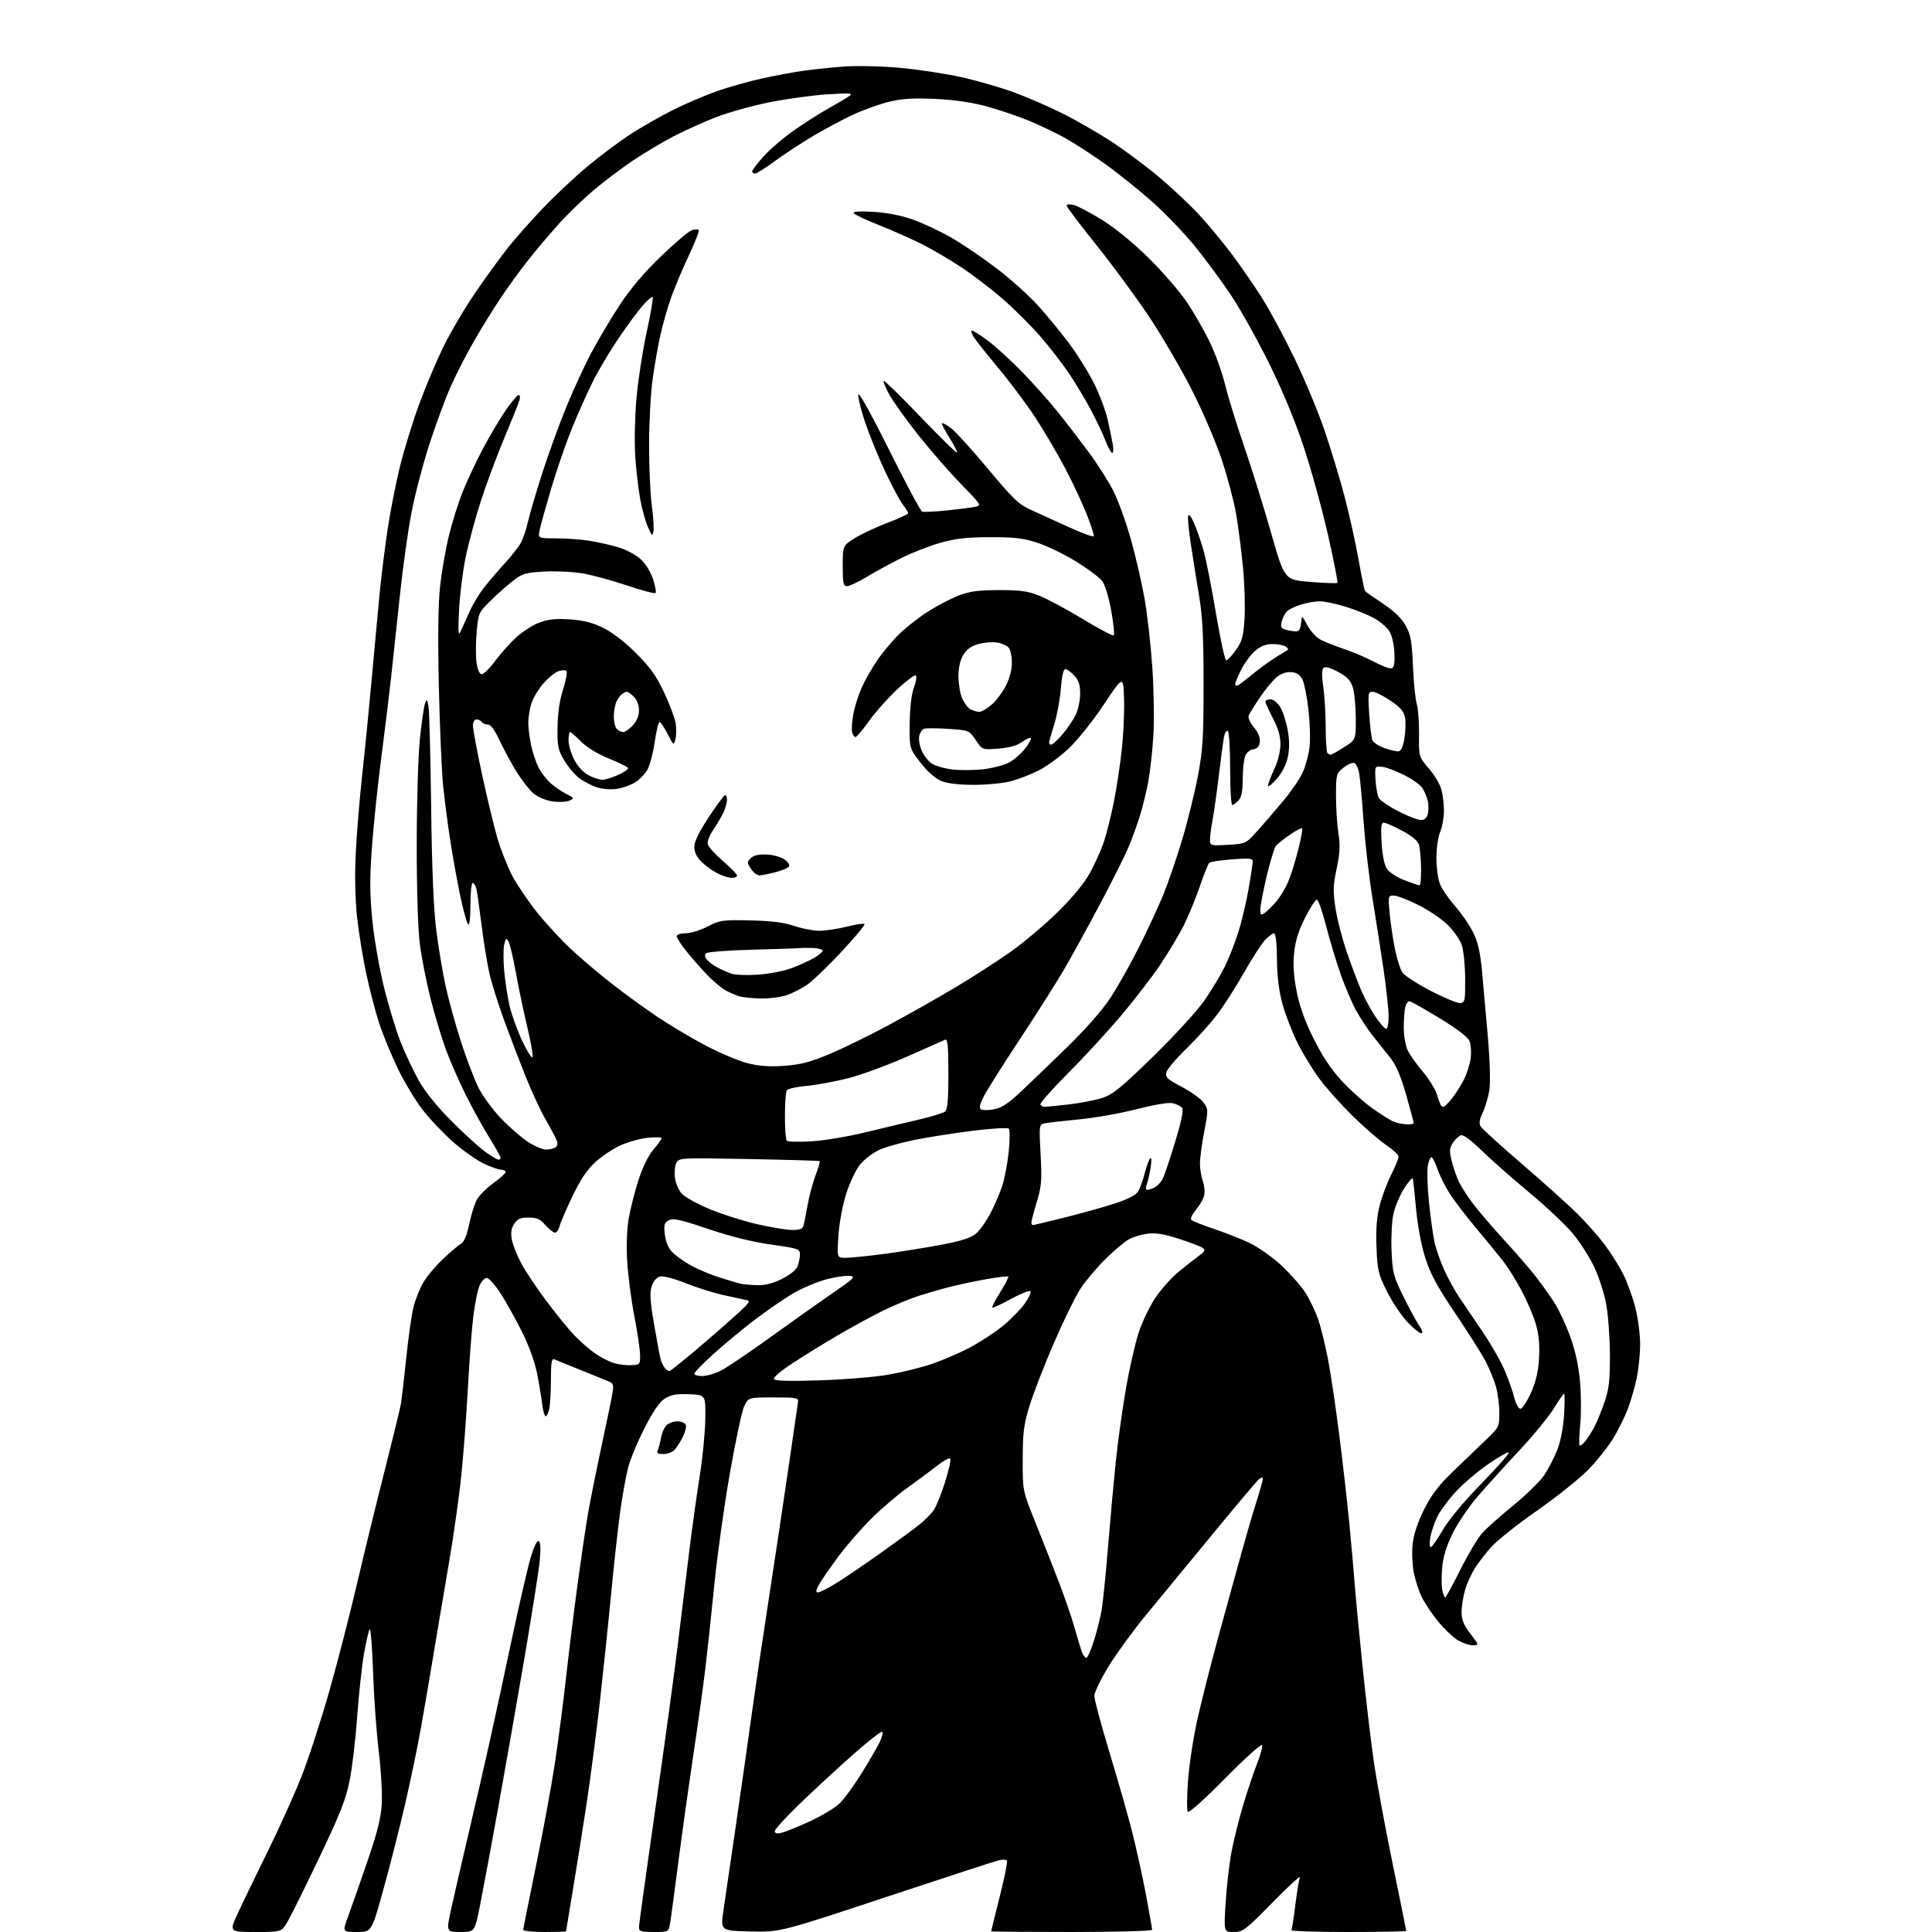 <?xml version="1.0" encoding="UTF-8" standalone="no"?>
<svg 
  version="1.1" 
  xmlns="http://www.w3.org/2000/svg" 
  xmlns:xlink="http://www.w3.org/1999/xlink" 
  xmlns:svg="http://www.w3.org/2000/svg"
  xmlns:rdf="http://www.w3.org/1999/02/22-rdf-syntax-ns#"
  xmlns:cc="http://creativecommons.org/ns#"
  xmlns:dc="http://purl.org/dc/elements/1.1/"
  viewBox="0 0 768 768"
  width="768"
  height="768"
>
<style>svg {background-color: white; }</style>"
<path stroke="none" fill="black" fill-rule="evenodd" d="M101.51,768.00C91.11,768.00 91.11,768.00 94.45,760.75C96.28,756.76 101.66,745.62 106.41,736.00C111.16,726.38 117.30,712.72 120.05,705.67C122.81,698.61 127.70,683.53 130.93,672.17C134.15,660.80 139.05,641.83 141.81,630.00C144.57,618.17 149.52,597.92 152.81,585.00C156.09,572.08 159.05,559.92 159.37,558.00C159.70,556.08 160.67,547.75 161.52,539.50C162.38,531.25 163.69,522.14 164.45,519.25C165.20,516.36 166.93,512.08 168.31,509.74C169.68,507.39 173.21,503.20 176.15,500.42C179.09,497.64 182.31,494.92 183.30,494.37C184.47,493.72 185.58,491.04 186.48,486.77C187.24,483.14 188.59,478.77 189.47,477.05C190.36,475.34 193.32,472.33 196.04,470.37C198.77,468.42 201.00,466.40 201.00,465.91C201.00,465.41 200.21,465.00 199.25,464.99C198.29,464.98 195.25,463.93 192.50,462.65C189.75,461.36 184.41,457.65 180.64,454.40C176.87,451.16 171.31,445.36 168.28,441.51C165.26,437.67 160.64,430.02 158.01,424.51C155.39,419.01 152.07,410.90 150.64,406.50C149.21,402.10 146.93,393.32 145.58,387.00C144.23,380.68 142.59,370.55 141.93,364.50C141.20,357.68 140.99,348.17 141.40,339.50C141.76,331.80 142.95,317.40 144.03,307.50C145.12,297.60 146.90,279.60 147.99,267.50C149.08,255.40 150.46,240.55 151.05,234.50C151.65,228.45 153.01,217.65 154.07,210.50C155.14,203.35 157.35,192.10 158.97,185.50C160.60,178.90 163.99,167.88 166.51,161.00C169.02,154.12 173.33,143.86 176.08,138.20C178.84,132.53 184.51,122.85 188.70,116.70C192.89,110.54 198.82,102.35 201.89,98.50C204.95,94.65 211.29,87.49 215.98,82.60C220.66,77.70 228.55,70.31 233.50,66.17C238.45,62.03 246.10,56.30 250.50,53.44C254.90,50.58 262.55,46.21 267.50,43.73C272.45,41.26 280.32,37.89 285.00,36.24C289.68,34.60 297.77,32.32 303.00,31.17C308.23,30.03 315.65,28.65 319.50,28.11C323.35,27.57 330.55,26.82 335.50,26.45C340.45,26.09 350.35,26.30 357.50,26.94C364.65,27.58 375.68,29.24 382.00,30.64C388.32,32.04 397.77,34.76 403.00,36.68C408.23,38.60 416.96,42.39 422.40,45.11C427.85,47.83 436.62,52.88 441.90,56.34C447.18,59.80 455.62,66.09 460.66,70.32C465.70,74.55 472.86,81.27 476.57,85.25C480.28,89.24 486.32,96.55 490.01,101.50C493.69,106.45 499.10,114.33 502.02,119.00C504.95,123.67 510.62,134.25 514.61,142.50C518.61,150.75 523.95,163.57 526.49,171.00C529.03,178.43 532.65,190.35 534.52,197.50C536.40,204.65 538.89,215.90 540.06,222.50C541.23,229.10 542.39,234.72 542.65,235.00C542.91,235.28 546.13,237.53 549.81,240.00C554.32,243.03 557.25,245.89 558.83,248.76C560.78,252.33 561.25,254.95 561.67,264.76C561.95,271.22 562.63,277.98 563.18,279.80C563.73,281.61 564.14,287.10 564.09,291.99C564.00,300.87 564.00,300.87 567.95,305.45C570.13,307.96 572.38,311.70 572.95,313.76C573.52,315.82 573.99,319.65 573.99,322.28C574.00,324.91 573.33,328.68 572.50,330.65C571.66,332.67 571.00,337.27 571.00,341.15C571.00,344.98 571.66,349.64 572.47,351.59C573.28,353.53 576.00,357.45 578.51,360.31C581.02,363.16 584.22,367.83 585.62,370.68C587.46,374.43 588.42,378.56 589.09,385.68C589.60,391.08 590.65,402.93 591.43,412.00C592.30,422.19 592.52,430.42 592.02,433.51C591.57,436.27 590.38,440.23 589.39,442.31C588.06,445.10 587.85,446.56 588.61,447.80C589.18,448.74 596.52,455.42 604.94,462.65C613.35,469.88 623.14,478.65 626.69,482.15C630.24,485.64 635.18,491.20 637.68,494.49C640.17,497.79 643.55,503.13 645.18,506.35C646.80,509.57 649.01,515.61 650.07,519.77C651.13,523.92 651.99,530.51 651.98,534.41C651.97,538.31 651.34,544.42 650.58,548.00C649.81,551.58 648.24,557.01 647.08,560.09C645.93,563.16 643.30,568.44 641.24,571.83C639.18,575.22 634.67,580.86 631.21,584.38C627.75,587.89 618.59,595.19 610.86,600.60C603.12,606.01 594.98,612.47 592.77,614.97C590.56,617.46 587.65,621.24 586.30,623.36C584.95,625.48 583.21,629.30 582.43,631.86C581.66,634.41 581.02,638.38 581.01,640.67C581.00,643.91 581.78,645.87 584.49,649.42C587.99,654.00 587.99,654.00 585.36,654.00C583.92,654.00 581.21,653.06 579.34,651.90C577.48,650.75 573.99,647.40 571.59,644.45C569.19,641.50 566.28,637.14 565.13,634.76C563.97,632.38 562.55,627.97 561.97,624.97C561.39,621.96 561.20,616.87 561.56,613.65C561.99,609.85 563.59,605.06 566.10,600.03C568.97,594.30 571.88,590.45 577.24,585.27C581.23,581.41 587.09,575.79 590.25,572.78C595.99,567.32 596.00,567.29 595.99,561.40C595.98,558.16 595.35,553.43 594.58,550.90C593.81,548.37 592.07,544.10 590.70,541.40C589.33,538.71 583.92,530.14 578.68,522.36C571.21,511.26 568.59,506.43 566.53,499.90C564.96,494.95 563.50,487.11 562.91,480.54C562.36,474.47 561.78,469.05 561.61,468.50C561.44,467.95 559.91,469.70 558.20,472.38C556.49,475.06 554.56,479.61 553.92,482.48C553.27,485.38 552.93,491.92 553.16,497.17C553.54,505.83 553.93,507.36 557.72,515.07C560.00,519.71 562.84,524.96 564.03,526.75C565.48,528.92 565.77,530.00 564.92,530.00C564.22,530.00 561.68,527.90 559.29,525.33C556.90,522.76 553.28,517.29 551.24,513.17C547.85,506.31 547.51,504.84 547.17,495.59C546.91,488.37 547.28,483.67 548.47,479.08C549.39,475.55 551.46,470.05 553.07,466.86C554.68,463.67 555.99,460.48 555.97,459.78C555.96,459.08 553.70,456.97 550.95,455.11C548.21,453.25 542.24,448.07 537.70,443.61C533.17,439.15 527.27,432.57 524.61,429.00C521.95,425.43 518.03,419.03 515.89,414.79C513.76,410.54 511.05,403.57 509.86,399.29C508.37,393.87 507.68,388.38 507.61,381.25C507.54,374.76 507.11,371.01 506.44,371.00C505.85,371.00 504.22,372.24 502.81,373.75C501.40,375.26 497.69,381.02 494.56,386.55C491.43,392.08 486.69,399.51 484.03,403.05C481.37,406.60 475.82,412.76 471.71,416.75C467.59,420.73 463.96,425.01 463.65,426.26C463.15,428.23 463.94,428.98 469.73,432.01C473.39,433.93 477.28,436.74 478.39,438.25C480.35,440.94 480.35,441.19 478.69,449.83C477.76,454.70 477.00,460.40 477.00,462.52C477.00,464.63 477.52,467.78 478.15,469.53C478.78,471.27 479.00,473.86 478.65,475.27C478.29,476.69 476.81,479.26 475.36,480.98C473.84,482.78 473.10,484.48 473.61,484.97C474.10,485.44 478.10,487.02 482.50,488.49C486.90,489.95 493.33,492.49 496.79,494.14C500.25,495.79 505.95,499.82 509.46,503.11C512.97,506.40 517.23,511.24 518.92,513.87C520.61,516.51 522.89,521.27 523.98,524.45C525.08,527.63 526.85,534.79 527.91,540.37C528.98,545.94 530.99,559.50 532.39,570.50C533.79,581.50 535.60,597.48 536.42,606.00C537.24,614.52 538.19,625.33 538.54,630.00C538.89,634.67 540.26,649.08 541.59,662.00C542.91,674.92 544.93,692.02 546.08,700.00C547.23,707.98 550.60,726.34 553.58,740.81C556.56,755.28 559.00,767.31 559.00,767.56C559.00,767.80 548.62,768.00 535.94,768.00C523.26,768.00 513.09,767.66 513.34,767.25C513.59,766.84 514.30,762.36 514.91,757.29C515.53,752.23 516.34,747.28 516.71,746.29C517.09,745.31 512.20,749.79 505.86,756.25C495.01,767.30 494.09,768.00 490.40,768.00C486.47,768.00 486.47,768.00 487.22,756.25C487.63,749.79 488.66,740.81 489.51,736.31C490.35,731.80 492.42,723.48 494.10,717.81C495.78,712.14 498.28,704.68 499.65,701.23C501.03,697.78 501.95,694.41 501.70,693.73C501.45,693.04 495.00,698.83 487.03,706.91C478.51,715.54 472.54,720.87 472.13,720.21C471.75,719.60 471.81,714.01 472.26,707.80C472.71,701.58 474.38,690.65 475.98,683.50C477.57,676.35 481.34,661.50 484.35,650.50C487.37,639.50 491.42,624.80 493.35,617.83C495.28,610.86 498.02,601.50 499.43,597.03C500.84,592.55 502.00,588.41 502.00,587.83C502.00,587.18 501.36,587.28 500.38,588.10C499.49,588.84 491.00,598.91 481.51,610.47C472.02,622.04 460.33,636.23 455.55,642.00C450.76,647.77 444.19,656.77 440.94,662.00C437.69,667.23 435.03,672.68 435.02,674.13C435.01,675.57 437.72,685.70 441.04,696.63C444.37,707.56 448.44,721.86 450.10,728.41C451.76,734.96 454.21,746.16 455.56,753.30C456.90,760.43 458.00,766.66 458.00,767.13C458.00,767.61 443.60,768.00 426.00,768.00C408.40,768.00 394.00,767.88 394.00,767.74C394.00,767.60 395.53,761.42 397.40,753.99C399.27,746.57 400.57,740.13 400.29,739.67C400.01,739.21 398.59,739.12 397.14,739.46C395.69,739.80 375.52,746.38 352.31,754.07C310.13,768.06 310.13,768.06 298.26,767.78C286.40,767.50 286.40,767.50 287.57,759.50C288.22,755.10 290.58,738.90 292.83,723.50C295.07,708.10 297.86,688.52 299.02,680.00C300.19,671.48 303.12,651.67 305.54,636.00C307.96,620.33 311.50,596.70 313.42,583.50C315.34,570.30 317.04,558.60 317.20,557.50C317.48,555.61 316.93,555.50 307.50,555.50C297.50,555.50 297.50,555.50 295.83,559.00C294.91,560.92 292.31,573.12 290.05,586.11C287.80,599.09 285.07,618.67 283.99,629.61C282.90,640.55 281.33,655.35 280.48,662.50C279.63,669.65 277.39,685.85 275.49,698.50C273.60,711.15 270.93,730.27 269.55,741.00C268.17,751.73 266.76,762.19 266.43,764.25C265.82,768.00 265.82,768.00 259.91,768.00C254.78,768.00 254.00,767.75 254.00,766.11C254.00,765.07 256.91,744.03 260.46,719.36C264.02,694.69 268.07,665.05 269.47,653.50C270.87,641.95 272.94,625.08 274.06,616.00C275.19,606.92 277.04,593.65 278.18,586.50C279.32,579.35 280.30,569.23 280.37,564.00C280.50,554.50 280.50,554.50 274.00,554.23C269.00,554.02 266.78,554.40 264.40,555.88C262.23,557.21 259.76,560.77 256.23,567.65C253.45,573.07 250.49,580.20 249.66,583.50C248.82,586.80 247.44,594.45 246.59,600.50C245.74,606.55 244.13,621.17 242.99,633.00C241.86,644.83 239.79,664.62 238.40,677.00C237.00,689.38 234.55,708.05 232.95,718.50C231.35,728.95 228.91,744.25 227.53,752.50C226.14,760.75 225.01,767.61 225.00,767.75C225.00,767.89 221.18,768.00 216.50,768.00C211.82,768.00 208.00,767.61 208.00,767.14C208.00,766.66 210.22,755.52 212.93,742.39C215.64,729.25 219.01,711.08 220.41,702.00C221.81,692.92 223.88,677.17 225.00,667.00C226.13,656.83 228.18,640.17 229.56,630.00C230.95,619.83 232.76,607.45 233.60,602.50C234.43,597.55 236.86,585.40 238.98,575.50C241.11,565.60 243.13,555.81 243.47,553.75C244.01,550.48 243.80,549.88 241.80,549.06C240.53,548.54 235.45,546.48 230.50,544.48C225.55,542.49 220.94,540.62 220.25,540.32C219.31,539.92 219.00,541.86 219.00,548.27C219.00,552.93 218.72,558.16 218.38,559.88C218.03,561.59 217.38,563.00 216.94,563.00C216.49,563.00 215.86,560.86 215.54,558.25C215.23,555.64 214.31,550.12 213.50,546.00C212.62,541.48 210.25,534.92 207.55,529.50C205.08,524.55 201.26,517.69 199.06,514.25C196.85,510.81 194.34,508.00 193.47,508.00C192.61,508.00 191.29,509.46 190.55,511.25C189.82,513.04 188.72,518.55 188.12,523.50C187.52,528.45 186.57,541.05 186.01,551.50C185.45,561.95 184.29,577.48 183.43,586.00C182.57,594.52 180.32,610.50 178.43,621.50C176.54,632.50 173.84,648.48 172.44,657.00C171.03,665.52 168.76,678.80 167.39,686.50C166.03,694.20 163.13,708.15 160.96,717.50C158.79,726.85 154.92,742.04 152.36,751.25C147.71,768.00 147.71,768.00 141.90,768.00C136.09,768.00 136.09,768.00 138.40,761.75C139.67,758.31 143.10,748.52 146.02,740.00C150.04,728.28 151.44,722.67 151.76,717.00C151.99,712.88 151.45,703.42 150.54,696.00C149.64,688.58 148.63,674.49 148.30,664.70C147.97,654.91 147.37,647.26 146.96,647.70C146.56,648.14 145.53,652.55 144.68,657.50C143.82,662.45 142.61,673.70 141.98,682.50C141.35,691.30 140.02,702.65 139.01,707.72C137.51,715.22 135.28,720.90 127.02,738.22C121.44,749.92 115.76,761.41 114.39,763.75C111.92,768.00 111.92,768.00 101.51,768.00zM183.01,768.00C177.30,768.00 177.30,768.00 179.59,757.75C180.85,752.11 183.94,738.73 186.46,728.00C188.99,717.27 192.61,701.52 194.51,693.00C196.41,684.48 200.40,666.02 203.37,651.99C206.34,637.96 209.75,623.21 210.94,619.21C212.27,614.72 213.51,612.20 214.17,612.60C214.87,613.04 215.00,615.71 214.55,620.38C214.18,624.30 211.45,641.67 208.49,659.00C205.54,676.33 200.84,703.10 198.05,718.50C195.27,733.90 192.03,751.34 190.85,757.25C188.72,768.00 188.72,768.00 183.01,768.00zM310.75,728.55C312.26,728.18 317.32,726.12 322.00,723.97C326.68,721.82 331.99,718.61 333.82,716.83C335.64,715.05 339.60,709.60 342.61,704.73C345.63,699.85 348.83,694.33 349.73,692.45C350.62,690.56 351.07,688.73 350.71,688.38C350.36,688.03 344.99,692.24 338.78,697.75C332.58,703.26 323.11,712.00 317.75,717.18C312.39,722.36 308.00,727.18 308.00,727.90C308.00,728.83 308.81,729.02 310.75,728.55zM431.84,659.00C432.32,659.00 433.70,655.90 434.89,652.11C436.09,648.33 437.48,642.71 437.98,639.64C438.48,636.57 439.60,625.38 440.47,614.78C441.34,604.17 442.72,588.98 443.54,581.00C444.37,573.02 446.18,559.98 447.57,552.00C448.96,544.02 451.25,533.96 452.67,529.64C454.08,525.32 457.13,519.02 459.44,515.65C461.75,512.27 465.85,507.71 468.57,505.51C471.28,503.30 474.85,500.50 476.50,499.27C479.02,497.40 479.26,496.87 478.00,496.02C477.18,495.45 472.90,493.83 468.50,492.41C462.74,490.56 459.31,489.99 456.23,490.40C453.89,490.71 450.61,491.67 448.95,492.53C447.28,493.39 443.09,496.88 439.62,500.30C436.15,503.71 431.65,509.02 429.61,512.11C427.58,515.19 422.79,524.95 418.97,533.79C415.15,542.63 410.80,553.83 409.31,558.68C406.97,566.24 406.58,569.29 406.55,580.00C406.51,592.50 406.51,592.50 411.31,604.50C413.96,611.10 418.12,621.67 420.58,628.00C423.03,634.33 425.98,642.88 427.14,647.00C428.30,651.12 429.63,655.51 430.10,656.75C430.57,657.99 431.35,659.00 431.84,659.00zM574.51,635.00C574.77,635.00 577.45,630.08 580.47,624.06C583.49,618.04 587.35,611.54 589.04,609.60C590.74,607.67 596.36,602.65 601.54,598.44C606.71,594.24 612.30,588.75 613.95,586.26C615.61,583.76 617.94,579.19 619.12,576.11C620.42,572.72 621.47,567.23 621.76,562.25C622.03,557.71 622.03,554.00 621.77,554.00C621.50,554.00 619.62,556.70 617.58,560.00C615.54,563.30 609.34,570.84 603.80,576.75C598.26,582.66 590.83,590.87 587.28,595.00C583.74,599.12 579.24,605.81 577.29,609.86C574.82,615.00 573.60,619.13 573.25,623.53C572.97,626.99 573.03,630.99 573.39,632.41C573.75,633.84 574.25,635.00 574.51,635.00zM325.22,633.00C325.93,633.00 329.22,631.31 332.54,629.25C335.87,627.19 343.74,621.84 350.04,617.37C356.34,612.90 363.29,607.80 365.48,606.05C367.66,604.29 370.26,601.65 371.25,600.18C372.23,598.71 374.20,593.81 375.62,589.30C377.04,584.80 378.03,580.59 377.82,579.95C377.59,579.28 375.38,580.41 372.47,582.70C369.73,584.84 364.48,588.74 360.80,591.35C357.11,593.97 350.77,599.35 346.72,603.32C342.66,607.29 336.53,614.32 333.11,618.94C329.68,623.56 326.22,628.62 325.41,630.17C324.28,632.37 324.23,633.00 325.22,633.00zM568.75,615.00C569.21,615.00 571.35,611.96 573.50,608.25C575.90,604.12 581.86,596.94 588.87,589.75C595.18,583.29 600.06,577.73 599.73,577.40C599.40,577.06 595.71,579.15 591.54,582.04C587.37,584.92 581.55,589.88 578.61,593.06C575.67,596.24 572.35,600.78 571.23,603.17C570.11,605.55 568.91,609.19 568.56,611.25C568.20,613.31 568.29,615.00 568.75,615.00zM263.74,578.00C261.31,578.00 260.92,577.69 261.53,576.25C261.95,575.29 262.50,573.15 262.76,571.50C263.03,569.85 263.93,567.71 264.78,566.75C265.62,565.79 267.60,565.00 269.19,565.00C270.77,565.00 272.31,565.63 272.60,566.41C272.90,567.19 272.38,569.32 271.45,571.16C270.52,573.00 269.07,575.29 268.22,576.25C267.38,577.21 265.36,578.00 263.74,578.00zM630.25,572.80C631.25,571.53 632.89,568.92 633.90,567.00C634.90,565.08 636.69,560.69 637.86,557.25C639.60,552.16 639.99,548.70 639.97,538.75C639.95,532.01 639.30,522.97 638.53,518.66C637.76,514.35 635.60,507.60 633.73,503.66C631.86,499.72 628.02,493.72 625.19,490.32C622.36,486.92 614.52,479.54 607.77,473.92C601.02,468.30 592.50,460.78 588.83,457.21C584.48,452.97 581.64,450.92 580.64,451.31C579.80,451.63 578.40,452.99 577.52,454.34C576.15,456.42 576.09,457.50 577.11,461.64C577.76,464.31 579.09,468.08 580.05,470.02C581.02,471.96 583.54,475.84 585.65,478.64C587.77,481.45 593.32,487.91 597.99,493.00C602.66,498.10 608.32,504.64 610.58,507.55C612.84,510.46 616.12,515.07 617.87,517.80C619.62,520.52 622.43,526.52 624.12,531.13C626.16,536.70 627.48,542.68 628.06,549.00C628.54,554.23 628.59,562.00 628.17,566.28C627.75,570.56 627.63,574.30 627.91,574.58C628.19,574.86 629.24,574.06 630.25,572.80zM604.40,560.00C605.13,560.00 606.99,557.19 608.54,553.75C610.56,549.26 611.47,545.37 611.79,539.92C612.10,534.62 611.73,530.55 610.54,526.42C609.61,523.16 607.06,517.16 604.87,513.08C602.69,509.00 599.47,503.83 597.72,501.58C595.98,499.34 591.16,493.45 587.02,488.50C582.88,483.55 578.02,477.20 576.23,474.39C574.44,471.59 572.27,467.20 571.39,464.64C570.52,462.09 569.45,460.00 569.02,460.00C568.58,460.00 567.93,461.56 567.57,463.46C567.22,465.36 567.42,471.76 568.02,477.67C568.62,483.58 569.59,490.69 570.18,493.46C570.76,496.23 572.52,501.33 574.08,504.79C575.63,508.24 578.36,513.19 580.14,515.79C581.91,518.38 586.14,524.62 589.52,529.64C592.91,534.67 596.87,541.65 598.31,545.14C599.75,548.64 601.41,553.41 602.00,555.75C602.59,558.09 603.67,560.00 604.40,560.00zM325.90,548.71C335.58,548.40 347.77,547.40 353.00,546.48C358.23,545.57 365.87,543.70 369.99,542.34C374.10,540.97 380.89,538.08 385.06,535.91C389.23,533.74 395.26,529.83 398.46,527.23C401.66,524.63 405.64,520.59 407.31,518.26C408.98,515.92 410.01,513.68 409.61,513.27C409.20,512.87 405.72,514.26 401.86,516.36C398.01,518.47 394.68,520.01 394.45,519.78C394.22,519.56 395.66,516.79 397.63,513.63C399.61,510.47 401.03,507.70 400.79,507.46C400.56,507.22 396.79,507.66 392.41,508.43C388.04,509.20 381.55,510.56 377.98,511.46C374.42,512.36 368.57,514.04 365.00,515.19C361.43,516.34 354.90,519.08 350.50,521.27C346.10,523.46 338.23,527.76 333.00,530.82C327.77,533.89 319.78,538.81 315.24,541.77C310.48,544.86 307.25,547.60 307.63,548.21C308.08,548.94 313.92,549.10 325.90,548.71zM279.14,547.00C280.87,547.00 284.16,546.06 286.45,544.92C288.74,543.77 297.79,537.66 306.56,531.34C315.33,525.02 326.55,517.07 331.50,513.67C339.60,508.11 340.23,507.47 337.77,507.19C336.28,507.01 332.24,507.59 328.81,508.47C325.38,509.35 319.71,511.67 316.21,513.62C312.72,515.58 305.73,520.31 300.68,524.13C295.63,527.96 288.01,534.25 283.75,538.11C279.49,541.97 276.00,545.56 276.00,546.07C276.00,546.58 277.41,547.00 279.14,547.00zM266.11,545.00C266.58,545.00 273.16,539.67 280.73,533.15C288.31,526.64 295.34,520.36 296.36,519.20C298.19,517.13 298.18,517.09 295.86,516.63C294.56,516.37 290.48,515.47 286.79,514.63C283.10,513.79 276.59,511.70 272.33,509.99C267.79,508.18 263.66,507.12 262.36,507.44C260.99,507.79 259.74,509.25 259.07,511.30C258.21,513.90 258.41,517.15 260.03,526.55C261.15,533.12 262.34,539.40 262.66,540.50C262.98,541.60 263.69,543.06 264.24,543.75C264.79,544.44 265.63,545.00 266.11,545.00zM251.00,542.68C254.40,542.51 254.50,542.39 254.43,538.50C254.39,536.30 253.35,529.33 252.13,523.00C250.91,516.67 249.65,506.98 249.32,501.46C248.96,495.40 249.19,488.66 249.91,484.46C250.56,480.63 252.31,473.74 253.79,469.15C255.46,463.96 257.71,459.36 259.74,456.99C261.53,454.90 263.00,452.85 263.00,452.45C263.00,452.05 260.52,451.98 257.50,452.29C254.47,452.60 249.55,453.97 246.57,455.34C243.59,456.70 239.08,459.72 236.56,462.05C233.32,465.04 230.66,469.03 227.50,475.66C225.04,480.82 222.75,486.15 222.41,487.52C222.06,488.88 221.26,490.00 220.61,490.00C219.97,490.00 218.26,488.65 216.81,487.00C214.70,484.59 213.38,484.00 210.11,484.00C206.88,484.00 205.71,484.51 204.41,486.50C203.23,488.30 202.97,490.02 203.47,492.75C203.86,494.81 205.51,499.02 207.14,502.09C208.77,505.17 213.27,511.92 217.14,517.09C221.00,522.27 226.04,528.45 228.33,530.84C230.62,533.23 234.33,536.46 236.57,538.01C238.81,539.57 242.19,541.30 244.07,541.86C245.96,542.41 249.07,542.78 251.00,542.68zM301.05,510.88C304.15,510.96 307.30,510.16 310.88,508.37C314.10,506.77 316.50,504.80 317.07,503.31C317.58,501.97 318.00,499.85 318.00,498.61C318.00,496.49 317.30,496.25 306.61,494.75C299.17,493.70 290.48,491.55 281.59,488.55C270.40,484.77 267.59,484.15 265.86,485.07C264.07,486.03 263.84,486.86 264.27,490.66C264.58,493.44 265.65,496.06 267.11,497.62C268.40,498.99 271.72,501.38 274.48,502.94C277.24,504.49 282.43,506.68 286.00,507.81C289.57,508.95 293.40,510.07 294.50,510.32C295.60,510.57 298.55,510.82 301.05,510.88zM336.17,500.00C338.07,500.00 344.77,499.33 351.06,498.51C357.35,497.68 367.59,496.05 373.82,494.88C382.07,493.33 385.88,492.13 387.90,490.43C389.42,489.15 392.04,485.49 393.71,482.30C395.39,479.11 397.51,474.16 398.44,471.30C399.37,468.45 400.51,462.37 400.98,457.80C401.45,453.24 401.47,449.12 401.02,448.66C400.58,448.19 394.20,448.56 386.86,449.48C379.51,450.39 369.07,452.03 363.66,453.11C358.25,454.19 351.82,456.01 349.38,457.16C346.94,458.31 343.59,460.88 341.94,462.87C340.27,464.90 337.82,470.03 336.40,474.50C334.92,479.16 333.62,486.15 333.28,491.25C332.70,500.00 332.70,500.00 336.17,500.00zM314.68,488.93C317.84,488.98 318.99,488.57 319.38,487.25C319.66,486.29 320.40,482.62 321.02,479.09C321.64,475.57 323.06,470.25 324.17,467.28C325.28,464.30 326.04,461.73 325.85,461.56C325.66,461.40 313.00,461.03 297.73,460.74C270.55,460.23 269.93,460.26 268.86,462.25C268.27,463.37 268.01,466.07 268.31,468.24C268.60,470.42 269.83,473.26 271.05,474.55C272.27,475.85 277.14,478.55 281.88,480.55C286.62,482.54 295.00,485.23 300.50,486.52C306.00,487.81 312.38,488.89 314.68,488.93zM410.56,487.00C410.87,487.00 416.60,485.63 423.31,483.96C430.01,482.29 439.01,479.77 443.29,478.36C448.32,476.72 451.55,475.05 452.40,473.65C453.13,472.47 454.31,469.25 455.01,466.50C455.72,463.75 456.70,461.05 457.20,460.50C457.74,459.90 457.82,461.30 457.41,464.00C457.02,466.48 456.34,469.51 455.88,470.75C455.35,472.17 455.43,473.00 456.09,473.00C456.66,473.00 457.99,472.54 459.04,471.98C460.09,471.41 461.48,469.96 462.13,468.76C462.78,467.55 465.01,460.93 467.09,454.06C469.73,445.37 470.57,441.19 469.87,440.35C469.32,439.68 467.63,438.86 466.13,438.53C464.51,438.17 458.70,439.14 451.77,440.93C445.37,442.58 435.04,444.41 428.82,444.99C422.59,445.58 416.49,446.28 415.26,446.54C413.05,447.03 413.03,447.19 413.65,458.86C414.21,469.24 414.03,471.55 412.15,477.75C410.97,481.63 410.00,485.30 410.00,485.91C410.00,486.51 410.25,487.00 410.56,487.00zM198.15,461.00C198.62,461.00 199.00,460.65 199.00,460.22C199.00,459.80 196.99,456.22 194.53,452.26C192.07,448.31 187.86,440.67 185.17,435.29C182.48,429.91 178.88,421.68 177.17,417.00C175.46,412.32 172.73,403.21 171.10,396.74C169.47,390.27 167.57,380.59 166.89,375.24C166.14,369.37 165.65,353.58 165.66,335.50C165.67,318.79 166.23,300.24 166.92,293.62C167.60,287.09 168.52,280.79 168.97,279.62C169.68,277.76 169.84,277.92 170.35,281.00C170.67,282.93 171.14,300.93 171.39,321.00C171.70,345.56 172.36,361.48 173.41,369.67C174.26,376.37 175.91,386.27 177.07,391.67C178.23,397.08 180.99,407.12 183.21,414.00C185.43,420.88 188.60,429.18 190.25,432.46C191.90,435.74 195.96,441.25 199.27,444.71C202.59,448.16 207.41,452.34 209.99,453.99C212.57,455.65 215.76,456.99 217.09,456.98C218.41,456.98 220.08,456.60 220.78,456.15C221.58,455.65 221.79,454.61 221.33,453.42C220.93,452.36 218.93,448.57 216.88,445.00C214.83,441.43 211.27,433.77 208.97,428.00C206.67,422.23 202.86,412.27 200.50,405.87C198.14,399.47 195.47,390.97 194.56,386.97C193.65,382.97 192.23,374.26 191.41,367.60C190.59,360.95 189.66,354.49 189.35,353.25C189.04,352.01 188.38,351.00 187.89,351.00C187.40,351.00 187.00,354.92 187.00,359.70C187.00,364.97 186.64,368.02 186.09,367.45C185.59,366.93 184.25,362.16 183.11,356.86C181.97,351.56 180.17,341.66 179.10,334.86C178.03,328.06 176.69,317.77 176.12,312.00C175.56,306.23 174.80,288.45 174.44,272.50C174.01,252.99 174.17,240.06 174.95,233.00C175.59,227.22 177.16,218.20 178.44,212.95C179.72,207.70 182.20,199.82 183.94,195.45C185.69,191.08 189.39,183.22 192.17,178.00C194.96,172.78 199.05,165.91 201.26,162.75C203.48,159.59 205.70,157.00 206.21,157.00C206.72,157.00 206.82,158.01 206.44,159.25C206.06,160.49 203.39,167.14 200.50,174.03C197.61,180.93 193.42,192.18 191.19,199.03C188.96,205.89 186.20,216.08 185.06,221.68C183.92,227.29 182.76,236.74 182.47,242.68C182.05,251.44 182.18,253.02 183.13,251.00C183.78,249.62 185.34,246.12 186.61,243.22C187.88,240.31 190.61,235.81 192.68,233.22C194.74,230.62 198.53,226.22 201.09,223.44C203.65,220.66 206.42,217.06 207.24,215.44C208.06,213.82 209.29,210.03 209.98,207.00C210.66,203.97 213.23,195.30 215.67,187.73C218.12,180.16 222.38,168.46 225.13,161.73C227.89,155.00 232.41,145.22 235.19,140.00C237.97,134.78 243.08,126.20 246.54,120.95C250.70,114.65 256.26,108.11 262.86,101.78C268.36,96.50 273.83,91.87 275.01,91.50C276.19,91.12 277.42,91.09 277.75,91.41C278.07,91.74 276.27,96.39 273.74,101.75C271.21,107.11 268.04,114.65 266.69,118.50C265.35,122.35 263.50,128.83 262.58,132.89C261.66,136.96 260.26,144.84 259.47,150.39C258.68,155.95 258.03,167.74 258.02,176.59C258.01,185.44 258.49,196.31 259.08,200.73C259.68,205.16 259.98,209.85 259.76,211.14C259.38,213.27 259.17,213.12 257.59,209.60C256.63,207.45 255.25,202.50 254.52,198.60C253.79,194.69 252.89,187.00 252.52,181.50C252.15,175.97 252.36,165.70 252.98,158.51C253.61,151.37 255.44,139.48 257.05,132.09C258.67,124.70 259.74,118.41 259.44,118.10C259.13,117.80 257.33,119.34 255.43,121.52C253.53,123.71 249.25,129.53 245.90,134.45C242.56,139.37 238.04,146.94 235.86,151.28C233.67,155.63 229.93,163.97 227.53,169.84C225.14,175.70 221.37,186.57 219.16,194.00C216.96,201.43 214.86,208.96 214.50,210.75C213.84,214.00 213.84,214.00 221.17,214.01C225.20,214.01 231.15,214.45 234.39,214.98C237.64,215.51 242.70,216.64 245.64,217.50C248.58,218.35 252.54,220.41 254.43,222.07C256.55,223.94 258.51,227.02 259.54,230.11C260.45,232.87 260.93,235.40 260.59,235.74C260.26,236.07 255.15,234.72 249.24,232.73C243.33,230.74 235.42,228.59 231.65,227.94C227.88,227.29 221.06,226.96 216.48,227.20C209.21,227.58 207.69,228.00 204.34,230.55C202.23,232.15 198.18,235.72 195.34,238.48C190.23,243.46 190.18,243.56 189.48,251.23C189.09,255.49 189.07,261.00 189.45,263.48C189.88,266.38 190.63,268.00 191.53,268.00C192.30,268.00 194.69,265.64 196.82,262.75C198.96,259.86 202.71,255.66 205.16,253.41C207.61,251.15 211.72,248.51 214.30,247.52C217.84,246.17 220.79,245.85 226.41,246.21C231.82,246.56 235.43,247.46 239.67,249.52C243.28,251.27 248.28,255.11 252.77,259.58C258.47,265.26 260.89,268.62 263.94,275.16C266.08,279.75 268.15,285.18 268.53,287.24C268.91,289.30 268.90,292.23 268.52,293.74C267.82,296.48 267.80,296.47 265.39,291.75C264.05,289.14 262.61,287.00 262.18,287.00C261.76,287.00 260.88,290.62 260.24,295.04C259.59,299.47 258.26,304.45 257.28,306.11C256.30,307.78 254.13,309.99 252.45,311.02C250.78,312.06 247.56,313.21 245.31,313.57C242.91,313.95 239.60,313.71 237.35,312.99C235.23,312.31 232.05,310.67 230.27,309.34C228.50,308.02 225.80,304.81 224.27,302.22C221.79,297.99 221.51,296.61 221.63,289.00C221.71,283.41 222.47,278.28 223.84,274.02C224.99,270.45 225.57,267.17 225.13,266.73C224.69,266.29 223.19,266.36 221.81,266.88C220.43,267.41 217.72,269.67 215.81,271.91C213.89,274.15 211.80,277.73 211.16,279.86C210.52,281.99 210.00,285.35 210.00,287.32C210.00,289.29 210.51,293.29 211.12,296.20C211.74,299.12 213.05,303.07 214.03,305.00C215.01,306.93 217.10,309.69 218.66,311.14C220.22,312.59 223.07,314.57 224.99,315.54C228.35,317.23 228.40,317.34 226.31,318.28C225.11,318.81 222.08,318.94 219.57,318.56C216.99,318.18 213.74,316.81 212.08,315.41C210.46,314.05 207.41,310.14 205.30,306.72C203.19,303.30 200.15,297.69 198.54,294.25C196.59,290.06 195.05,288.00 193.88,288.00C192.91,288.00 191.84,287.55 191.50,287.00C191.16,286.45 190.23,286.00 189.44,286.00C188.57,286.00 188.00,286.99 188.00,288.51C188.00,289.89 189.61,298.53 191.59,307.70C193.56,316.87 196.29,328.21 197.64,332.90C199.00,337.59 201.68,344.40 203.59,348.05C205.51,351.69 209.97,358.29 213.52,362.72C217.06,367.15 223.24,373.82 227.23,377.53C231.23,381.25 238.55,387.43 243.50,391.27C248.45,395.12 256.45,400.92 261.27,404.17C266.10,407.42 274.65,412.52 280.28,415.50C285.91,418.48 293.44,421.67 297.01,422.59C301.74,423.80 305.72,424.10 311.71,423.68C318.21,423.22 321.95,422.26 329.67,419.03C335.03,416.79 345.68,411.58 353.34,407.45C361.01,403.33 372.95,396.57 379.89,392.44C386.82,388.30 396.75,381.90 401.94,378.21C407.13,374.52 415.49,367.45 420.52,362.50C426.37,356.74 430.96,351.16 433.26,347.00C435.23,343.43 437.75,337.80 438.85,334.50C439.95,331.20 441.74,324.00 442.83,318.50C443.92,313.00 445.34,303.55 445.98,297.50C446.62,291.45 447.00,282.45 446.82,277.50C446.50,268.50 446.50,268.50 438.71,280.17C434.28,286.82 428.24,294.34 424.68,297.67C421.24,300.88 415.91,304.76 412.83,306.31C409.75,307.85 404.82,309.76 401.87,310.55C398.92,311.33 392.35,311.98 387.27,311.99C381.32,312.00 376.69,311.46 374.24,310.48C371.80,309.50 368.84,306.91 365.97,303.23C361.50,297.50 361.50,297.50 361.62,287.50C361.70,281.12 362.31,275.97 363.32,273.28C364.18,270.95 364.49,268.81 364.01,268.50C363.52,268.20 360.18,270.71 356.58,274.08C352.98,277.44 347.98,283.08 345.47,286.60C342.95,290.12 340.52,293.00 340.07,293.00C339.61,293.00 339.01,292.14 338.74,291.10C338.46,290.05 338.66,286.84 339.19,283.97C339.71,281.10 341.19,276.36 342.48,273.45C343.77,270.53 346.62,265.53 348.82,262.33C351.02,259.12 354.99,254.41 357.66,251.85C360.32,249.29 365.36,245.36 368.85,243.13C372.35,240.89 377.75,238.07 380.85,236.84C385.39,235.06 388.57,234.61 397.00,234.58C405.66,234.55 408.50,234.95 413.22,236.83C416.36,238.09 424.16,242.28 430.54,246.15C436.93,250.02 442.42,252.91 442.75,252.58C443.09,252.25 442.63,247.84 441.73,242.80C440.81,237.62 439.28,232.50 438.21,231.06C437.17,229.65 432.53,226.16 427.91,223.30C423.28,220.43 416.35,217.06 412.50,215.80C406.74,213.91 403.38,213.51 393.50,213.54C384.21,213.57 379.75,214.08 373.74,215.79C369.47,217.00 362.50,219.73 358.24,221.85C353.98,223.97 347.80,227.34 344.50,229.35C341.20,231.35 337.71,233.00 336.75,233.00C335.23,233.00 335.00,231.95 335.00,224.98C335.00,216.96 335.00,216.96 339.69,213.98C342.27,212.35 348.12,209.60 352.69,207.87C357.26,206.15 361.00,204.40 361.00,204.00C361.00,203.60 360.07,202.09 358.93,200.64C357.80,199.20 354.64,193.30 351.92,187.53C349.20,181.77 345.61,172.95 343.93,167.95C342.25,162.94 341.02,157.95 341.19,156.86C341.38,155.66 346.27,164.46 353.47,178.91C360.06,192.14 365.94,203.15 366.55,203.38C367.16,203.61 371.67,203.39 376.58,202.89C381.49,202.38 386.59,201.72 387.92,201.42C390.18,200.91 389.83,200.36 382.29,192.69C377.86,188.19 370.19,179.41 365.24,173.19C360.30,166.97 355.02,159.62 353.53,156.87C352.03,154.12 351.01,151.65 351.28,151.39C351.54,151.13 358.10,157.54 365.86,165.64C373.62,173.73 380.17,180.16 380.42,179.92C380.66,179.67 379.32,177.04 377.44,174.06C375.57,171.08 374.21,168.45 374.44,168.23C374.66,168.01 376.27,168.88 378.01,170.16C379.75,171.45 386.38,178.75 392.74,186.38C402.89,198.54 405.01,200.56 409.91,202.73C412.98,204.10 419.77,207.18 425.00,209.59C430.23,212.00 434.63,213.58 434.79,213.11C434.95,212.64 433.68,208.71 431.97,204.38C430.26,200.05 426.38,191.78 423.34,186.00C420.29,180.22 415.00,171.22 411.58,166.00C408.15,160.78 401.63,152.04 397.09,146.59C392.55,141.13 388.13,135.61 387.28,134.31C386.43,133.00 385.95,131.72 386.22,131.44C386.49,131.17 389.37,132.94 392.61,135.36C395.85,137.79 402.14,143.53 406.59,148.14C411.05,152.74 417.39,159.88 420.68,164.00C423.98,168.12 429.49,175.31 432.94,179.97C436.38,184.62 440.74,191.51 442.64,195.27C444.53,199.03 447.62,207.59 449.51,214.30C451.40,221.01 453.85,231.62 454.97,237.89C456.08,244.15 457.47,256.53 458.07,265.39C458.67,274.25 458.85,286.45 458.48,292.50C458.11,298.55 457.20,306.73 456.47,310.68C455.73,314.63 454.23,320.74 453.15,324.25C452.06,327.77 450.00,333.43 448.57,336.84C447.14,340.24 442.09,350.33 437.34,359.26C432.60,368.19 426.24,379.77 423.21,385.00C420.18,390.23 412.19,402.82 405.47,413.00C398.75,423.18 392.25,433.47 391.04,435.89C389.44,439.04 389.15,440.47 389.98,440.99C390.62,441.38 392.92,441.38 395.09,440.98C397.98,440.46 400.73,438.69 405.27,434.46C408.70,431.27 417.07,423.22 423.89,416.58C431.69,408.97 438.22,401.54 441.52,396.50C444.40,392.10 449.51,383.00 452.87,376.28C456.23,369.56 460.51,360.34 462.38,355.78C464.25,351.23 467.62,341.43 469.86,334.00C472.10,326.57 474.94,315.10 476.18,308.50C478.14,298.11 478.44,293.21 478.44,272.00C478.44,253.27 478.03,245.03 476.68,237.00C475.72,231.22 474.25,222.04 473.42,216.60C472.59,211.15 472.08,205.98 472.30,205.10C472.53,204.11 473.44,205.22 474.67,208.00C475.76,210.47 477.47,215.43 478.48,219.00C479.48,222.57 481.69,233.82 483.40,244.00C485.10,254.18 486.93,262.50 487.45,262.50C487.98,262.50 489.71,260.64 491.31,258.37C493.78,254.85 494.28,253.02 494.73,245.86C495.02,241.24 494.73,232.07 494.10,225.48C493.46,218.89 492.25,209.45 491.41,204.50C490.57,199.55 488.03,189.88 485.76,183.00C483.45,175.98 478.19,163.71 473.77,155.00C469.44,146.47 461.68,133.20 456.53,125.50C451.37,117.80 441.95,105.02 435.58,97.09C429.21,89.17 424.00,82.25 424.00,81.73C424.00,81.20 425.21,81.08 426.75,81.45C428.26,81.82 433.29,84.46 437.93,87.31C443.12,90.51 450.26,96.34 456.54,102.50C462.14,108.00 469.07,116.02 471.95,120.33C474.82,124.64 478.93,131.84 481.07,136.33C483.22,140.82 485.90,148.32 487.03,153.00C488.16,157.68 491.56,168.70 494.59,177.50C497.61,186.30 502.45,201.82 505.34,212.00C510.59,230.50 510.59,230.50 520.89,231.33C526.55,231.78 531.38,231.95 531.64,231.70C531.89,231.44 530.23,222.97 527.95,212.87C525.67,202.77 521.35,187.07 518.36,178.00C514.84,167.34 509.94,155.49 504.51,144.50C499.89,135.15 493.11,123.00 489.45,117.50C485.78,112.00 479.36,103.27 475.17,98.09C470.98,92.92 463.28,84.88 458.05,80.23C452.83,75.58 444.27,68.72 439.03,64.99C433.79,61.26 426.57,56.60 423.00,54.65C419.43,52.69 413.12,49.69 409.00,47.98C404.88,46.27 397.45,43.75 392.50,42.38C386.49,40.72 379.68,39.71 372.00,39.34C363.32,38.92 358.83,39.18 353.68,40.39C349.93,41.28 343.45,43.58 339.28,45.51C335.11,47.43 327.83,51.32 323.10,54.14C318.37,56.97 311.52,61.46 307.88,64.14C304.24,66.81 300.75,69.00 300.13,69.00C299.51,69.00 299.00,68.60 299.00,68.11C299.00,67.62 301.06,64.92 303.58,62.12C306.11,59.31 311.62,54.61 315.83,51.67C320.05,48.74 326.20,44.83 329.50,42.99C332.80,41.16 336.40,39.02 337.50,38.25C339.25,37.01 338.21,36.92 329.00,37.49C323.23,37.86 312.94,39.26 306.14,40.60C299.34,41.95 289.74,44.62 284.80,46.52C279.86,48.43 272.24,51.86 267.85,54.14C263.47,56.42 256.19,60.75 251.69,63.76C247.19,66.78 240.12,72.09 236.00,75.58C231.88,79.07 225.55,85.20 221.95,89.21C218.35,93.22 212.92,99.65 209.88,103.50C206.84,107.35 202.05,113.94 199.22,118.15C196.39,122.35 191.56,130.16 188.47,135.50C185.39,140.84 181.16,149.10 179.07,153.86C176.98,158.61 173.21,168.80 170.71,176.50C168.20,184.20 165.00,196.39 163.61,203.58C162.21,210.78 160.15,225.40 159.03,236.08C157.90,246.76 156.31,261.57 155.50,269.00C154.68,276.43 152.89,291.05 151.53,301.50C150.17,311.95 148.52,327.62 147.88,336.32C146.95,348.76 146.97,354.95 147.95,365.30C148.65,372.65 150.70,384.52 152.58,392.19C154.43,399.74 157.43,409.64 159.25,414.21C161.06,418.77 164.30,425.65 166.46,429.50C168.95,433.94 173.68,439.83 179.44,445.61C184.42,450.62 190.48,456.13 192.90,457.86C195.32,459.59 197.68,461.00 198.15,461.00zM322.50,453.70C327.45,453.41 337.12,451.81 344.00,450.13C350.88,448.46 360.52,446.15 365.44,445.01C370.36,443.87 374.97,442.44 375.69,441.84C376.66,441.04 377.00,437.08 377.00,426.77C377.00,415.98 376.71,412.90 375.75,413.29C375.06,413.57 368.25,416.59 360.61,420.00C352.96,423.40 342.43,427.27 337.20,428.60C331.96,429.93 324.49,431.31 320.59,431.66C316.69,432.01 313.17,432.80 312.77,433.40C312.36,434.01 312.02,438.59 312.02,443.58C312.01,448.58 312.34,453.02 312.75,453.45C313.16,453.88 317.55,453.99 322.50,453.70zM559.25,446.94C560.76,446.97 562.00,446.78 562.00,446.51C562.00,446.24 560.66,441.26 559.03,435.44C556.96,428.08 555.07,423.59 552.81,420.68C551.02,418.38 547.93,414.48 545.93,412.00C543.93,409.52 540.92,405.02 539.24,402.00C537.56,398.98 534.76,392.45 533.00,387.50C531.25,382.55 528.62,373.83 527.16,368.12C525.70,362.42 524.05,357.69 523.50,357.62C522.95,357.56 520.85,360.75 518.83,364.72C516.26,369.79 514.95,373.93 514.45,378.60C513.95,383.30 514.23,387.81 515.40,393.88C516.54,399.81 518.62,405.67 522.06,412.64C525.47,419.55 529.00,424.89 533.15,429.42C536.50,433.08 542.04,438.07 545.46,440.51C548.88,442.95 552.76,445.38 554.09,445.91C555.41,446.44 557.74,446.90 559.25,446.94zM415.31,439.99C415.96,439.99 420.29,439.55 424.92,439.02C429.55,438.48 435.57,437.31 438.31,436.40C442.45,435.02 445.84,432.24 458.55,419.82C466.95,411.62 476.05,401.66 478.78,397.70C481.51,393.74 485.10,387.80 486.75,384.50C488.41,381.20 490.89,374.90 492.27,370.50C493.66,366.10 495.51,358.26 496.39,353.07C497.28,347.89 498.00,343.04 498.00,342.30C498.00,341.23 496.32,341.09 489.75,341.60C485.21,341.96 481.14,342.58 480.70,342.98C480.26,343.37 478.55,347.66 476.89,352.50C475.23,357.33 472.37,364.29 470.52,367.96C468.68,371.62 464.47,378.64 461.17,383.56C457.87,388.48 450.78,397.68 445.42,404.00C440.06,410.32 430.57,420.61 424.34,426.85C418.11,433.10 413.26,438.61 413.56,439.10C413.87,439.60 414.65,440.00 415.31,439.99zM573.81,440.00C574.19,440.00 575.68,438.52 577.12,436.72C578.56,434.91 580.70,431.54 581.89,429.22C583.07,426.90 584.29,423.09 584.61,420.75C584.92,418.41 584.73,415.36 584.20,413.97C583.54,412.29 579.55,409.20 572.22,404.72C566.17,401.03 560.77,398.00 560.23,398.00C559.68,398.00 558.96,399.01 558.63,400.25C558.30,401.49 558.02,405.13 558.01,408.35C558.01,411.59 558.69,415.66 559.55,417.47C560.41,419.27 563.07,423.05 565.47,425.86C567.87,428.67 570.38,432.66 571.05,434.74C571.72,436.81 572.46,438.84 572.69,439.25C572.93,439.66 573.43,440.00 573.81,440.00zM211.70,420.24C211.96,419.55 211.01,414.13 209.59,408.20C208.18,402.27 206.15,392.63 205.10,386.78C204.04,380.93 202.72,375.33 202.17,374.33C201.27,372.72 201.08,372.83 200.45,375.35C200.06,376.90 200.05,381.62 200.42,385.84C200.79,390.05 201.75,396.34 202.55,399.82C203.35,403.29 205.63,409.59 207.61,413.82C209.60,418.04 211.44,420.93 211.70,420.24zM551.05,409.00C551.57,409.00 552.00,406.77 552.00,404.05C552.00,401.34 551.09,392.90 549.97,385.30C548.86,377.71 546.88,364.98 545.57,357.00C544.27,349.02 542.70,335.52 542.08,327.00C541.47,318.48 540.69,309.77 540.34,307.66C539.99,305.55 539.11,303.60 538.38,303.32C537.65,303.04 535.71,303.86 534.08,305.15C531.21,307.42 531.11,307.79 531.08,316.00C531.06,320.68 531.48,327.43 532.01,331.00C532.78,336.13 532.64,339.15 531.33,345.33C529.91,352.05 529.85,354.28 530.90,361.17C531.58,365.58 533.69,373.65 535.59,379.11C537.49,384.57 540.13,391.49 541.45,394.49C542.78,397.49 545.27,401.98 546.98,404.47C548.69,406.96 550.52,409.00 551.05,409.00zM580.50,398.74C582.35,398.52 582.49,397.78 582.43,389.00C582.39,383.77 581.79,377.81 581.10,375.75C580.41,373.69 577.93,370.09 575.59,367.75C573.24,365.41 567.95,361.81 563.82,359.75C559.69,357.69 555.29,356.00 554.03,356.00C551.79,356.00 551.76,356.16 552.43,363.25C552.81,367.24 553.76,373.60 554.54,377.39C555.31,381.17 556.61,385.28 557.41,386.51C558.22,387.74 563.29,391.05 568.69,393.86C574.09,396.67 579.40,398.86 580.50,398.74zM302.62,396.91C299.26,396.87 295.37,396.48 293.99,396.07C292.61,395.65 290.14,394.60 288.49,393.73C286.85,392.86 283.44,389.98 280.91,387.33C278.39,384.67 274.68,380.43 272.66,377.90C270.65,375.37 269.00,372.78 269.00,372.15C269.00,371.50 270.54,371.00 272.53,371.00C274.48,371.00 278.41,369.79 281.28,368.31C286.20,365.77 287.18,365.63 298.30,365.88C306.79,366.07 311.69,366.69 315.71,368.07C318.79,369.13 323.29,370.00 325.70,370.00C328.11,370.00 333.01,369.27 336.58,368.37C340.15,367.47 343.33,367.00 343.65,367.32C343.97,367.64 339.79,372.66 334.37,378.48C328.94,384.29 322.77,390.20 320.65,391.60C318.54,393.01 314.99,394.80 312.78,395.58C310.56,396.36 305.99,396.96 302.62,396.91zM301.28,387.45C305.56,387.17 311.60,386.00 314.71,384.84C317.81,383.67 321.85,381.84 323.68,380.76C325.50,379.68 327.00,378.40 327.00,377.90C327.00,377.41 325.31,376.93 323.25,376.84C321.19,376.76 318.82,376.77 318.00,376.87C317.18,376.98 308.65,377.27 299.06,377.52C289.47,377.77 281.19,378.41 280.66,378.94C280.03,379.57 280.16,380.48 281.02,381.52C281.75,382.41 283.73,383.85 285.42,384.72C287.11,385.59 289.61,386.67 290.99,387.13C292.37,387.58 297.00,387.73 301.28,387.45zM502.86,362.81C503.88,362.09 505.91,360.07 507.38,358.33C508.84,356.59 510.90,353.21 511.94,350.83C512.99,348.45 514.81,342.74 515.98,338.13C517.15,333.53 517.89,329.55 517.62,329.29C517.36,329.02 515.17,330.16 512.76,331.82C510.35,333.48 507.86,335.47 507.21,336.24C506.57,337.02 504.91,342.46 503.52,348.32C502.13,354.19 501.00,360.14 501.00,361.55C501.00,363.85 501.19,363.98 502.86,362.81zM564.25,351.95C564.66,351.98 564.96,348.96 564.90,345.25C564.85,341.54 564.49,337.38 564.12,336.00C563.65,334.29 561.56,332.49 557.47,330.28C554.19,328.51 550.88,327.04 550.12,327.03C549.03,327.01 548.84,328.63 549.20,334.92C549.49,339.89 550.27,343.76 551.30,345.33C552.22,346.74 555.26,348.73 558.22,349.87C561.12,350.98 563.84,351.92 564.25,351.95zM290.75,348.96C289.51,348.93 286.92,348.07 284.98,347.05C283.05,346.03 280.23,343.96 278.73,342.46C276.93,340.66 276.00,338.67 276.00,336.64C276.00,334.55 277.87,330.70 281.75,324.82C284.91,320.02 287.84,316.07 288.25,316.04C288.66,316.02 289.00,316.85 289.00,317.89C289.00,318.92 288.43,321.06 287.74,322.64C287.05,324.21 285.21,327.38 283.65,329.68C281.88,332.31 281.05,334.57 281.42,335.75C281.75,336.79 284.49,339.77 287.51,342.38C290.53,344.98 293.00,347.54 293.00,348.06C293.00,348.58 291.99,348.98 290.75,348.96zM301.87,347.98C300.97,347.99 299.46,346.82 298.52,345.38C296.93,342.96 296.92,342.65 298.44,341.14C299.53,340.04 301.55,339.56 304.60,339.68C307.09,339.77 310.25,340.59 311.62,341.49C313.00,342.39 313.95,343.64 313.74,344.27C313.54,344.89 311.15,345.98 308.43,346.68C305.72,347.39 302.76,347.97 301.87,347.98zM488.12,335.82C495.25,335.42 495.25,335.42 500.13,329.96C502.81,326.96 507.48,321.53 510.49,317.90C513.51,314.27 516.87,309.29 517.96,306.82C519.05,304.36 520.22,299.90 520.57,296.92C520.91,293.94 520.72,287.33 520.15,282.24C519.57,277.15 518.51,271.75 517.79,270.24C516.86,268.28 515.61,267.41 513.44,267.20C511.48,267.01 509.42,267.67 507.67,269.04C506.17,270.22 503.15,273.84 500.95,277.07C498.75,280.31 496.69,283.64 496.37,284.47C496.05,285.31 496.96,287.35 498.45,289.12C500.17,291.17 501.00,293.20 500.80,294.89C500.59,296.74 499.83,297.60 498.20,297.83C496.84,298.02 495.50,299.18 494.95,300.64C494.43,302.01 494.00,306.10 494.00,309.74C494.00,314.48 493.53,316.86 492.35,318.17C491.43,319.18 490.31,320.00 489.85,320.00C489.38,320.00 489.00,313.50 489.00,305.56C489.00,297.62 488.59,290.86 488.08,290.55C487.58,290.24 486.91,291.22 486.60,292.74C486.29,294.26 485.36,301.13 484.54,308.02C483.71,314.91 482.58,322.96 482.02,325.91C481.46,328.86 481.00,332.39 481.00,333.75C481.00,336.19 481.10,336.22 488.12,335.82zM564.73,325.95C566.30,325.99 567.15,325.26 567.59,323.50C567.93,322.12 567.91,319.76 567.54,318.25C567.17,316.74 566.21,314.49 565.41,313.25C564.61,312.02 561.34,309.68 558.13,308.07C554.92,306.45 551.00,304.98 549.40,304.81C546.50,304.50 546.50,304.50 546.79,309.90C546.96,312.87 547.54,316.13 548.08,317.15C548.63,318.18 552.10,320.56 555.79,322.46C559.48,324.35 563.50,325.92 564.73,325.95zM507.48,309.66C505.61,311.77 504.06,312.98 504.04,312.35C504.02,311.72 505.12,308.79 506.49,305.85C508.01,302.58 508.98,298.69 508.99,295.85C509.00,292.61 508.09,289.48 506.00,285.50C504.35,282.36 503.00,279.39 503.00,278.90C503.00,278.40 503.91,278.00 505.01,278.00C506.20,278.00 507.81,279.29 508.93,281.13C509.98,282.84 511.30,286.94 511.88,290.23C512.61,294.36 512.62,297.69 511.91,301.01C511.26,304.02 509.61,307.24 507.48,309.66zM239.48,309.98C240.59,309.97 243.44,309.07 245.82,308.00C248.20,306.92 249.92,305.68 249.65,305.24C249.38,304.81 245.89,303.11 241.90,301.47C237.49,299.67 233.18,297.02 230.94,294.75C228.90,292.69 226.96,291.00 226.62,291.00C226.28,291.00 226.00,292.48 226.00,294.29C226.00,296.10 227.01,299.55 228.25,301.96C229.65,304.69 231.82,307.04 233.98,308.18C235.90,309.18 238.38,309.99 239.48,309.98zM390.87,305.79C394.38,305.38 398.85,304.25 400.81,303.27C402.77,302.30 405.71,299.81 407.36,297.75C409.00,295.69 410.08,293.74 409.75,293.42C409.42,293.09 407.88,293.77 406.31,294.93C404.39,296.35 401.36,297.21 396.98,297.57C390.50,298.10 390.50,298.10 387.87,294.20C385.23,290.30 385.23,290.30 376.98,289.74C372.44,289.42 368.10,289.41 367.35,289.70C366.60,289.98 365.73,291.23 365.42,292.47C365.11,293.70 365.52,296.32 366.34,298.28C367.16,300.24 369.01,302.62 370.45,303.56C371.89,304.50 375.64,305.55 378.78,305.90C381.93,306.24 387.37,306.19 390.87,305.79zM528.97,300.00C529.32,300.00 531.72,298.66 534.30,297.02C539.00,294.04 539.00,294.04 538.94,285.27C538.91,280.45 538.35,274.93 537.69,273.00C536.80,270.39 535.31,268.87 531.79,267.01C528.66,265.36 526.74,264.86 526.08,265.52C525.43,266.17 525.41,268.76 526.02,273.01C526.54,276.58 526.97,283.81 526.98,289.08C526.99,294.35 527.30,298.97 527.67,299.33C528.03,299.70 528.62,300.00 528.97,300.00zM555.98,298.67C556.93,298.55 557.76,296.69 558.29,293.49C558.75,290.75 558.85,287.04 558.52,285.25C558.05,282.75 556.70,281.18 552.72,278.50C549.86,276.57 546.67,275.00 545.62,275.00C543.84,275.00 543.74,275.60 544.28,283.75C544.59,288.56 545.15,293.26 545.51,294.20C545.88,295.13 548.05,296.56 550.34,297.38C552.63,298.20 555.17,298.78 555.98,298.67zM417.92,296.00C418.43,296.00 420.43,294.15 422.36,291.89C424.29,289.64 426.66,286.15 427.62,284.14C428.58,282.14 429.37,278.37 429.37,275.77C429.38,272.16 428.82,270.44 427.02,268.52C425.72,267.13 424.12,266.00 423.47,266.00C422.72,266.00 422.08,268.81 421.70,273.75C421.37,278.01 420.18,284.43 419.06,288.00C417.94,291.57 417.02,294.84 417.01,295.25C417.01,295.66 417.41,296.00 417.92,296.00zM247.75,291.00C248.49,291.00 250.20,289.81 251.55,288.35C253.14,286.64 254.00,284.53 254.00,282.35C254.00,280.33 253.20,278.20 252.00,277.00C250.90,275.90 249.66,275.01 249.25,275.02C248.84,275.02 248.00,275.36 247.40,275.77C246.79,276.17 245.78,277.48 245.15,278.68C244.52,279.89 244.00,282.61 244.00,284.73C244.00,286.86 244.54,289.14 245.20,289.80C245.86,290.46 247.01,291.00 247.75,291.00zM389.22,282.97C390.16,282.99 392.42,281.69 394.24,280.09C396.06,278.49 398.62,275.04 399.93,272.42C401.41,269.46 402.29,266.00 402.25,263.29C402.21,260.89 401.64,258.28 400.99,257.49C400.33,256.70 398.34,255.78 396.56,255.45C394.78,255.11 391.43,255.35 389.11,255.97C386.12,256.78 384.35,258.02 382.96,260.30C381.68,262.40 381.01,265.31 381.00,268.78C381.00,271.69 381.63,275.58 382.41,277.43C383.18,279.28 384.64,281.28 385.66,281.87C386.67,282.46 388.27,282.95 389.22,282.97zM492.25,272.36C492.94,271.94 495.75,269.77 498.50,267.53C501.25,265.30 505.30,262.39 507.50,261.06C509.70,259.74 511.71,258.48 511.97,258.27C512.23,258.06 511.78,257.47 510.97,256.96C510.16,256.45 507.85,256.02 505.83,256.02C503.30,256.00 501.17,256.82 499.03,258.63C497.31,260.08 494.80,263.44 493.45,266.10C492.10,268.76 491.00,271.43 491.00,272.03C491.00,272.64 491.55,272.78 492.25,272.36zM553.00,265.67C554.16,265.48 554.46,264.13 554.30,259.71C554.19,256.41 553.38,252.76 552.38,251.06C551.42,249.44 548.58,247.01 546.07,245.66C543.56,244.30 538.42,242.25 534.64,241.10C530.87,239.94 526.37,239.01 524.64,239.02C522.92,239.02 519.59,239.60 517.25,240.30C514.91,241.00 512.35,242.23 511.56,243.04C510.78,243.84 509.84,245.68 509.49,247.11C508.96,249.27 509.25,249.84 511.18,250.35C512.45,250.69 514.26,250.98 515.19,250.99C516.36,251.00 516.97,250.01 517.19,247.75C517.51,244.50 517.51,244.50 519.66,248.50C520.84,250.70 523.09,253.23 524.65,254.12C526.22,255.01 530.42,256.71 534.00,257.89C537.58,259.07 542.98,261.36 546.00,262.97C549.02,264.58 552.17,265.80 553.00,265.67zM442.11,180.00C441.65,180.00 440.46,177.86 439.47,175.25C438.48,172.64 435.87,167.12 433.67,163.00C431.48,158.88 427.52,152.28 424.87,148.33C422.22,144.39 417.00,137.68 413.28,133.42C409.55,129.16 402.90,122.56 398.50,118.74C394.10,114.93 386.90,109.41 382.50,106.48C378.10,103.55 371.12,99.43 367.00,97.32C362.87,95.21 355.10,91.74 349.73,89.62C344.36,87.49 339.68,85.30 339.34,84.74C338.93,84.08 341.60,83.90 347.11,84.21C352.56,84.52 358.09,85.60 362.90,87.29C366.97,88.73 373.94,92.02 378.40,94.60C382.85,97.18 390.94,102.69 396.36,106.84C401.78,110.98 409.09,117.56 412.61,121.44C416.12,125.32 421.69,132.10 424.98,136.50C428.27,140.90 432.76,148.10 434.95,152.50C437.14,156.90 439.58,163.43 440.36,167.00C441.15,170.57 442.05,174.96 442.37,176.75C442.69,178.54 442.57,180.00 442.11,180.00z" />

</svg>